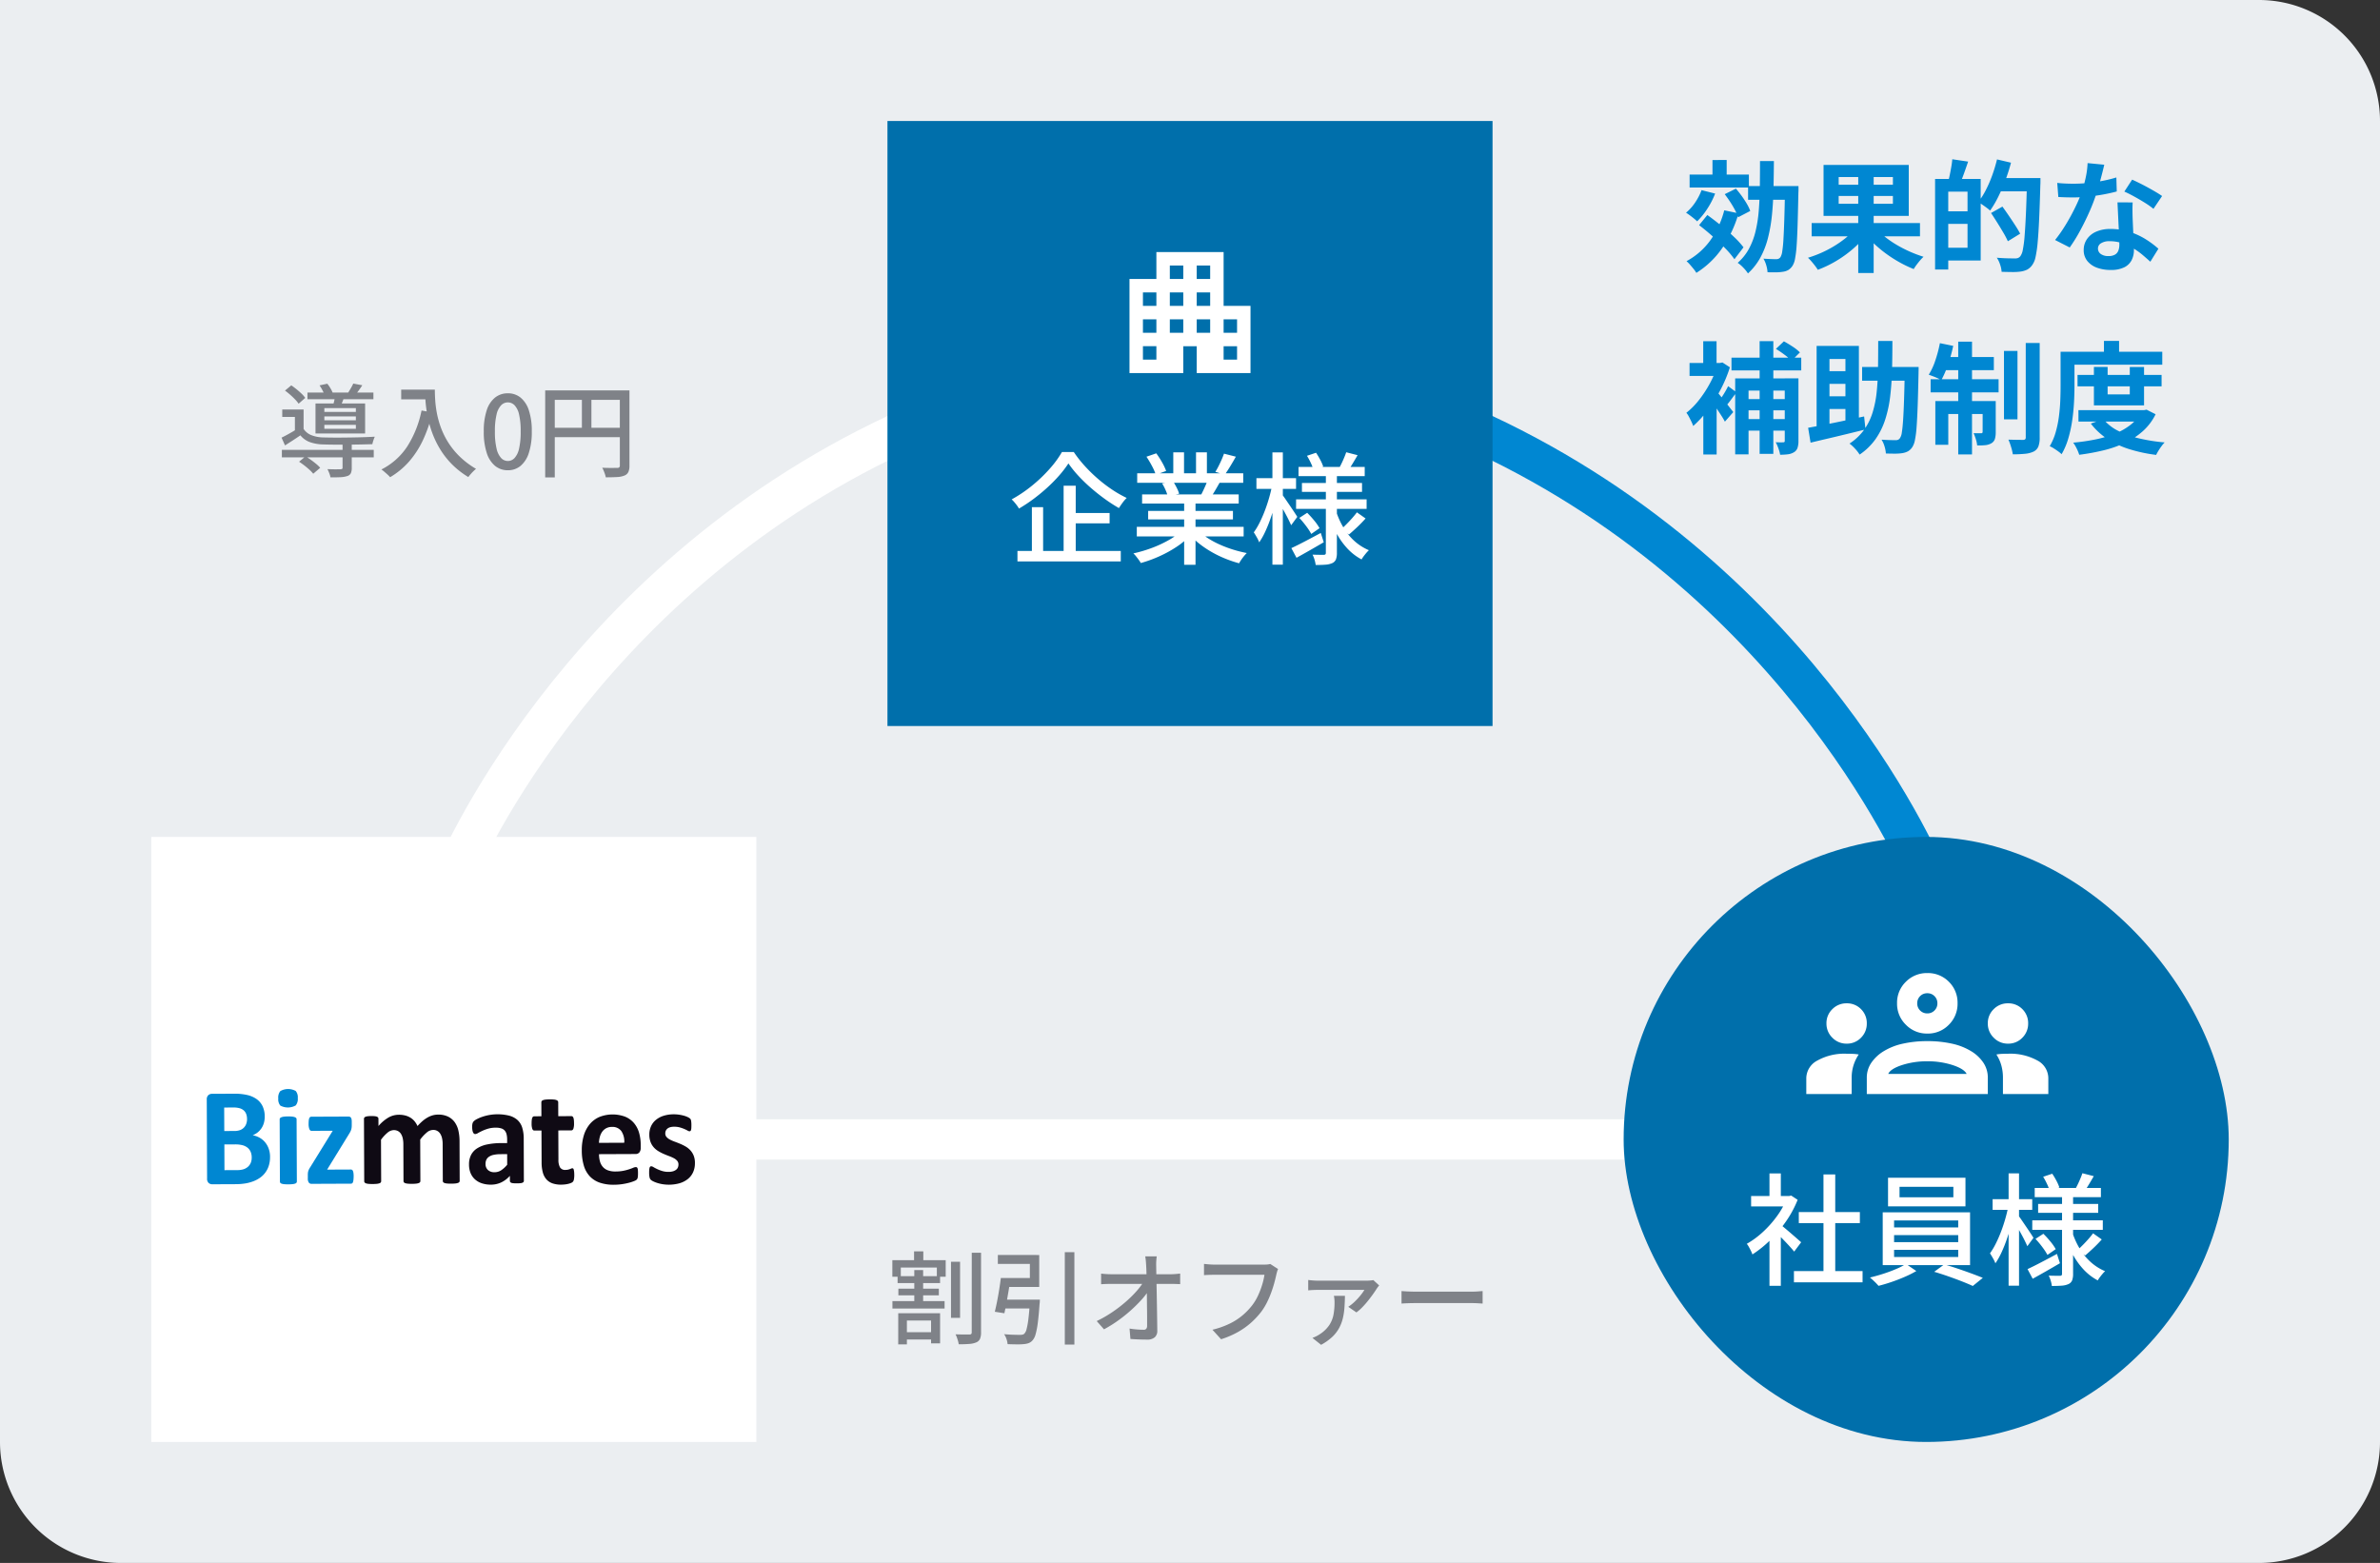 <svg xmlns="http://www.w3.org/2000/svg" width="472" height="310" viewBox="0 0 472 310">
  <rect x="0" y="0" width="472" height="310" fill="#333333" stroke="none"/>
  <defs>
    <style>
      .cls-1 {
        fill: #ebeef1;
      }

      .cls-2 {
        fill: #7f8288;
      }

      .cls-3 {
        fill: #0087d2;
      }

      .cls-4, .cls-5, .cls-7 {
        fill: none;
      }

      .cls-4 {
        stroke: #fff;
      }

      .cls-4, .cls-5 {
        stroke-width: 8px;
      }

      .cls-5 {
        stroke: #0087d2;
      }

      .cls-6 {
        fill: #fff;
      }

      .cls-8 {
        fill: #0f0a14;
      }

      .cls-9 {
        fill: #006fab;
      }
    </style>
  </defs>
  <g id="triangle-001" transform="translate(-384 -1582)">
    <path id="長方形_1815" data-name="長方形 1815" class="cls-1" d="M0,0H448a24,24,0,0,1,24,24V286a24,24,0,0,1-24,24H24A24,24,0,0,1,0,286V0A0,0,0,0,1,0,0Z" transform="translate(384 1582)"/>
    <g id="グループ_71969" data-name="グループ 71969" transform="translate(-1 4)">
      <path id="パス_838" data-name="パス 838" class="cls-2" d="M.9-3.767H19.121v1.473H.9Zm5.075-11.37H19.055v1.319H5.974ZM12.936-5.019h1.823v4.8A2.6,2.6,0,0,1,14.583.85a1.159,1.159,0,0,1-.718.573,4.983,4.983,0,0,1-1.332.223q-.8.042-2,.034A3.693,3.693,0,0,0,10.3.858Q10.123.4,9.94.051q.567.02,1.1.031t.931,0q.4-.01.545-.01A.6.6,0,0,0,12.85,0a.3.3,0,0,0,.086-.246Zm-8.624,3.6L5.6-2.494q.51.309,1.063.707T7.708-.98A5.989,5.989,0,0,1,8.5-.215L7.12.964A6.368,6.368,0,0,0,6.376.178Q5.908-.251,5.365-.671T4.312-1.423ZM1.52-15.532l1.244-1.034q.509.34,1.045.774t1,.879a5.315,5.315,0,0,1,.725.833L4.222-12.93a6.49,6.49,0,0,0-.706-.854q-.446-.466-.967-.921T1.52-15.532Zm6.85-1.032,1.542-.33a7.775,7.775,0,0,1,.661.969,5,5,0,0,1,.457.978L9.4-14.568a6.052,6.052,0,0,0-.419-.971A9.4,9.4,0,0,0,8.37-16.564Zm.955,6.157v.768h6.251v-.768Zm0,1.67v.788h6.251v-.788Zm0-3.312v.748h6.251v-.748ZM7.57-12.976h9.839v5.952H7.57Zm-2.361,1.2V-7.3H3.486V-10.3H.977v-1.474Zm6.275-2.847,1.877.151q-.214.56-.412,1.068t-.358.886l-1.5-.218q.127-.44.236-.966T11.484-14.626Zm3.577-2.3,1.79.338q-.36.556-.721,1.049t-.674.871L13.964-15q.284-.431.6-.973A10.437,10.437,0,0,0,15.062-16.923ZM5.209-7.933A3.273,3.273,0,0,0,6.757-6.685a6.7,6.7,0,0,0,2.328.444q.716.02,1.715.031t2.144,0q1.145-.01,2.31-.031T17.476-6.3q1.057-.041,1.858-.084a5.683,5.683,0,0,0-.276.7,6.226,6.226,0,0,0-.213.783q-.927.031-2.216.057t-2.686.036q-1.4.01-2.665,0T9.1-4.85a8.455,8.455,0,0,1-2.656-.462,4.329,4.329,0,0,1-1.87-1.344q-.718.5-1.477.99T1.526-4.654L.838-6.193q.7-.344,1.518-.8t1.575-.939Zm19.356-7.782h5.671v1.922H24.565Zm4.727,0h1.946q0,.918.076,2.122a20.969,20.969,0,0,0,.336,2.577,18.142,18.142,0,0,0,.792,2.833,15.7,15.7,0,0,0,1.43,2.906,15.3,15.3,0,0,0,2.256,2.79,16.794,16.794,0,0,0,3.279,2.48Q39.2.156,38.9.449t-.576.612q-.275.32-.447.559a16.628,16.628,0,0,1-3.357-2.648A16.418,16.418,0,0,1,32.168-4.1a18.643,18.643,0,0,1-1.523-3.253,21.947,21.947,0,0,1-.868-3.18,25.336,25.336,0,0,1-.389-2.875Q29.291-14.742,29.291-15.714ZM28.6-11.582l2.152.389a27.591,27.591,0,0,1-1.85,5.44,18.23,18.23,0,0,1-2.756,4.276A15.479,15.479,0,0,1,22.37,1.651a4.363,4.363,0,0,0-.482-.493Q21.57.871,21.234.58a6.182,6.182,0,0,0-.592-.464,13.28,13.28,0,0,0,5.166-4.629A20.839,20.839,0,0,0,28.6-11.582ZM45.713.271A3.923,3.923,0,0,1,43.2-.582,5.434,5.434,0,0,1,41.534-3.15a13.26,13.26,0,0,1-.591-4.274,12.9,12.9,0,0,1,.591-4.229A5.283,5.283,0,0,1,43.2-14.162a3.991,3.991,0,0,1,2.513-.831,3.931,3.931,0,0,1,2.509.837,5.367,5.367,0,0,1,1.651,2.509,12.867,12.867,0,0,1,.59,4.224,13.283,13.283,0,0,1-.59,4.274A5.483,5.483,0,0,1,48.222-.582,3.881,3.881,0,0,1,45.713.271Zm0-1.836a1.813,1.813,0,0,0,1.326-.582,4.022,4.022,0,0,0,.9-1.87,14.6,14.6,0,0,0,.32-3.407,14.277,14.277,0,0,0-.32-3.377,3.844,3.844,0,0,0-.9-1.827,1.845,1.845,0,0,0-1.326-.56,1.852,1.852,0,0,0-1.321.56,3.873,3.873,0,0,0-.911,1.827,13.861,13.861,0,0,0-.33,3.377,14.178,14.178,0,0,0,.33,3.407,4.052,4.052,0,0,0,.911,1.87A1.819,1.819,0,0,0,45.713-1.565Zm7.41-14H68.806v1.877H55.022V1.686h-1.9Zm14.8,0h1.91v14.9A3.1,3.1,0,0,1,69.617.62a1.454,1.454,0,0,1-.784.705,4.379,4.379,0,0,1-1.446.292q-.9.055-2.247.055a3.77,3.77,0,0,0-.16-.616Q64.862.71,64.723.371a4.9,4.9,0,0,0-.289-.6q.643.031,1.252.037t1.073,0l.653,0a.6.6,0,0,0,.4-.119.5.5,0,0,0,.116-.37ZM54.157-8.156H68.834v1.868H54.157ZM60.4-14.579h1.888v7.353H60.4Z" transform="translate(440 1671)"/>
      <path id="パス_834" data-name="パス 834" class="cls-3" d="M1.082-17.374H12.84v2.568H1.082Zm4.536-2.889H8.434V-16.3H5.618ZM3.453-14.285l2.691.679a16.012,16.012,0,0,1-1.56,3.027A14.209,14.209,0,0,1,2.576-8.1q-.24-.241-.641-.568t-.821-.636q-.42-.309-.74-.506a9.435,9.435,0,0,0,1.805-2.02A11.68,11.68,0,0,0,3.453-14.285Zm4.5,4,2.836.593A23.467,23.467,0,0,1,7.521-2.748a17.532,17.532,0,0,1-5.1,4.867,6.457,6.457,0,0,0-.53-.752Q1.537.924,1.155.488A6.591,6.591,0,0,0,.471-.2a13.937,13.937,0,0,0,4.7-4.105A17.74,17.74,0,0,0,7.953-10.288Zm.089-3.2,2.223-1.1q.573.658,1.141,1.442t1.022,1.56a8.255,8.255,0,0,1,.681,1.424l-2.4,1.25a9.659,9.659,0,0,0-.628-1.429q-.42-.8-.957-1.621T8.042-13.489ZM2.964-7.345,4.6-9.355q1.261.906,2.657,2.038t2.6,2.274a16.242,16.242,0,0,1,1.915,2.1L9.97-.586A16.822,16.822,0,0,0,8.126-2.768q-1.171-1.2-2.526-2.4T2.964-7.345Zm9.714-7.745h8.4v2.718h-8.4Zm7.317,0h2.681v.776q0,.3-.019.482-.077,3.72-.154,6.315t-.2,4.268a21.112,21.112,0,0,1-.32,2.6A3.852,3.852,0,0,1,21.5.7a2.752,2.752,0,0,1-.845.852A2.967,2.967,0,0,1,19.6,1.9a8.958,8.958,0,0,1-1.375.112q-.815.014-1.689-.016A5.848,5.848,0,0,0,16.289.636,5.407,5.407,0,0,0,15.722-.7q.818.058,1.493.082t1.035.024a1.18,1.18,0,0,0,.476-.088A.921.921,0,0,0,19.1-1a2.865,2.865,0,0,0,.348-1.105,23.219,23.219,0,0,0,.24-2.4q.095-1.565.175-4.027T20-14.5Zm-4.953-4.966H17.8q-.024,2.913-.084,5.6t-.305,5.107a31.051,31.051,0,0,1-.787,4.541,16.69,16.69,0,0,1-1.5,3.883A12.305,12.305,0,0,1,12.655,2.23a7.281,7.281,0,0,0-.92-1.138,6.436,6.436,0,0,0-1.118-.96,10.205,10.205,0,0,0,2.236-2.794,14.3,14.3,0,0,0,1.307-3.467,26.509,26.509,0,0,0,.637-4.088q.177-2.186.212-4.661T15.042-20.057Zm10.245,12.3H46.769V-5.13H25.287ZM34.525-18.3h3.06V2.148h-3.06ZM33.74-6.473l2.383,1.037a18.4,18.4,0,0,1-2.672,2.822,23.152,23.152,0,0,1-3.33,2.393,22.139,22.139,0,0,1-3.613,1.733,9.242,9.242,0,0,0-.556-.8q-.339-.445-.707-.869a9.152,9.152,0,0,0-.688-.72,22.825,22.825,0,0,0,2.664-.99A22.307,22.307,0,0,0,29.764-3.2,20.049,20.049,0,0,0,32-4.767,11.954,11.954,0,0,0,33.74-6.473Zm4.378-.163a13.292,13.292,0,0,0,1.8,1.684,20.351,20.351,0,0,0,2.3,1.559,25.022,25.022,0,0,0,2.594,1.324,24.685,24.685,0,0,0,2.665,1,6.982,6.982,0,0,0-.686.713q-.37.436-.707.89a9.606,9.606,0,0,0-.559.831A23.489,23.489,0,0,1,42.839.094a26.112,26.112,0,0,1-2.613-1.649A24.044,24.044,0,0,1,37.848-3.5a18.535,18.535,0,0,1-1.977-2.14Zm-7.473-6.492v1.546H41.4v-1.546Zm0-3.754v1.517H41.4v-1.517Zm-3-2.4h16.9v10.1h-16.9ZM51.437-16.5H58.81V-.326H51.437V-2.862H56.2V-13.985H51.437Zm-1.673,0h2.611V1.452H49.764Zm1.572,6.412h6.131v2.493H51.335Zm1.84-10.324,3.14.465q-.406,1.214-.842,2.414t-.8,2.043L52.374-16q.165-.627.323-1.4t.293-1.564Q53.125-19.758,53.175-20.409Zm8.8,3.73h7.017v2.63H61.977Zm6.017,0h2.667v.807q0,.31-.019.494-.112,4.05-.24,6.874T70.1-3.85A22.5,22.5,0,0,1,69.68-.991,3.973,3.973,0,0,1,69.059.521a2.9,2.9,0,0,1-1.041.96,4.579,4.579,0,0,1-1.281.381,11.507,11.507,0,0,1-1.7.091q-1.02-.008-2.079-.042A5.342,5.342,0,0,0,62.672.515a5.472,5.472,0,0,0-.664-1.4q1.162.1,2.153.12t1.45.024A1.676,1.676,0,0,0,66.2-.827a1.249,1.249,0,0,0,.455-.328,2.956,2.956,0,0,0,.505-1.289,22.185,22.185,0,0,0,.357-2.749q.145-1.777.266-4.482t.209-6.45Zm-5.947-3.7,2.774.65A36.059,36.059,0,0,1,63.7-16.219a34.539,34.539,0,0,1-1.428,3.29,20.214,20.214,0,0,1-1.592,2.693,8.465,8.465,0,0,0-.692-.56q-.438-.325-.886-.631a8.307,8.307,0,0,0-.787-.485,14.758,14.758,0,0,0,1.508-2.381,24.641,24.641,0,0,0,1.274-2.937A30.405,30.405,0,0,0,62.046-20.379ZM60.864-9.75l2.256-1.272q.6.826,1.27,1.809T65.664-7.3q.6.929.974,1.649l-2.44,1.5A16.789,16.789,0,0,0,63.3-5.859q-.566-.963-1.206-1.985T60.864-9.75ZM73.99-15.723q.777.091,1.653.127t1.54.036a29.068,29.068,0,0,0,3.011-.159q1.527-.159,2.945-.442a25.606,25.606,0,0,0,2.576-.642l.08,2.777q-1.02.285-2.447.556t-3.018.449a28.058,28.058,0,0,1-3.133.179q-.712,0-1.461-.021t-1.53-.064Zm9.327-3.606q-.144.622-.383,1.571T82.4-15.745q-.293,1.063-.627,2.077a35.417,35.417,0,0,1-1.406,3.677q-.862,1.949-1.87,3.8a31.074,31.074,0,0,1-2.03,3.274l-2.907-1.48a25.972,25.972,0,0,0,1.605-2.226q.795-1.225,1.5-2.52t1.257-2.5q.556-1.21.9-2.194a24.912,24.912,0,0,0,.794-2.852,16.434,16.434,0,0,0,.393-2.959Zm5.632,7.475q-.043.758-.039,1.517t.028,1.563q.024.536.06,1.387t.084,1.8q.048.95.084,1.8T89.2-2.425a4.443,4.443,0,0,1-.448,2.01A3.253,3.253,0,0,1,87.3,1.013a5.894,5.894,0,0,1-2.727.53A7.686,7.686,0,0,1,81.881,1.1,4.388,4.388,0,0,1,79.959-.233a3.368,3.368,0,0,1-.719-2.2,3.733,3.733,0,0,1,.627-2.112,4.246,4.246,0,0,1,1.817-1.492,6.787,6.787,0,0,1,2.858-.549,12.219,12.219,0,0,1,3.9.6,14.23,14.23,0,0,1,3.2,1.506A18.749,18.749,0,0,1,94.053-2.67l-1.6,2.582q-.65-.592-1.48-1.3a14.333,14.333,0,0,0-1.852-1.336,11.042,11.042,0,0,0-2.215-1.031,7.846,7.846,0,0,0-2.544-.406,3.046,3.046,0,0,0-1.671.4,1.2,1.2,0,0,0-.624,1.042,1.306,1.306,0,0,0,.55,1.089,2.48,2.48,0,0,0,1.531.418,2.51,2.51,0,0,0,1.292-.283,1.552,1.552,0,0,0,.668-.793,3.241,3.241,0,0,0,.2-1.172q0-.54-.045-1.556t-.105-2.238Q86.1-8.476,86.04-9.7t-.1-2.158Zm4.124,1.273A16.425,16.425,0,0,0,91.341-11.8q-1.039-.647-2.126-1.243T87.3-14l1.545-2.368q.648.288,1.479.7t1.678.878q.847.463,1.583.9t1.2.769ZM19.95,23.044h2.718v12.4a4.368,4.368,0,0,1-.185,1.387,1.606,1.606,0,0,1-.7.864,2.98,2.98,0,0,1-1.2.41,11.95,11.95,0,0,1-1.549.089,6.874,6.874,0,0,0-.342-1.263,8.365,8.365,0,0,0-.532-1.217q.471.024.889.024t.6-.005a.314.314,0,0,0,.241-.072.385.385,0,0,0,.063-.25ZM18.2,17.2,19.78,15.7q.816.44,1.743,1.054A8.53,8.53,0,0,1,22.957,17.9l-1.665,1.657a10.7,10.7,0,0,0-1.38-1.194Q19.024,17.7,18.2,17.2Zm-8.081,5.848H20.736v2.418H12.77V38.116H10.122Zm1.475,4.11h9.261v2.231H11.6Zm0,3.962h9.214v2.292H11.6ZM9.386,18.942H23.223v2.531H9.386Zm5.582-3.279h2.718V38.025H14.968ZM3.8,28.249l2.643-3.143V38.14H3.8ZM1.071,19.992h6.42V22.56H1.071Zm2.712-4.308H6.426v5.642H3.783ZM6.14,25.309q.258.259.769.869T8,27.515q.58.726,1.057,1.339t.688.877l-1.665,1.9q-.272-.523-.719-1.217t-.94-1.431q-.493-.737-.961-1.4T4.673,26.5Zm.442-5.317h.524l.486-.1,1.48.957a26.716,26.716,0,0,1-1.888,4.509A29.781,29.781,0,0,1,4.625,29.4a20.252,20.252,0,0,1-2.832,3.093,7.731,7.731,0,0,0-.369-.894q-.246-.517-.51-1a4.019,4.019,0,0,0-.473-.722,14.625,14.625,0,0,0,2.5-2.533A22.925,22.925,0,0,0,5.1,24.045a18.513,18.513,0,0,0,1.477-3.518Zm2.137,4.6,1.67,1.226q-.568.749-1.147,1.528T8.184,28.662L6.866,27.639q.443-.605.987-1.484A15.946,15.946,0,0,0,8.719,24.591Zm26.575-3.8h9.618v2.718H35.294Zm8.448,0H46.5v.248q0,.248-.009.546t-.009.482q-.077,3.72-.166,6.309T46.1,32.653a19.88,19.88,0,0,1-.332,2.628,4,4,0,0,1-.495,1.36,2.6,2.6,0,0,1-.883.871,3.663,3.663,0,0,1-1.124.366,9.273,9.273,0,0,1-1.461.1q-.877,0-1.8-.03a5.885,5.885,0,0,0-.259-1.385,5.1,5.1,0,0,0-.6-1.357q.9.059,1.643.08t1.126.021a1.228,1.228,0,0,0,.506-.083.911.911,0,0,0,.375-.323,2.571,2.571,0,0,0,.372-1.117q.145-.848.252-2.425t.189-4.035q.083-2.458.141-5.948Zm-5.258-5.169H41.3q0,3.007-.072,5.766t-.368,5.221a24.478,24.478,0,0,1-.981,4.589,14.461,14.461,0,0,1-1.912,3.881A12.294,12.294,0,0,1,34.8,38.164a7.542,7.542,0,0,0-.906-1.169,7.639,7.639,0,0,0-1.1-1.014,10.847,10.847,0,0,0,2.883-2.721,12.031,12.031,0,0,0,1.691-3.435,20.986,20.986,0,0,0,.819-4.115q.228-2.219.262-4.753T38.484,15.625Zm-12.214.988h8.382V32.27H31.985V19.2H28.82V33.787H26.27ZM24.588,32.848q1.39-.25,3.2-.6t3.855-.785q2.043-.432,4.048-.864l.273,2.581q-1.9.469-3.832.939t-3.739.891q-1.8.421-3.32.79ZM27.6,21.624H33.33v2.517H27.6Zm0,4.98H33.33v2.512H27.6Zm35.826-9h2.68V31.175H63.43Zm4.317-1.579h2.766V34.748a4.971,4.971,0,0,1-.26,1.808,1.981,1.981,0,0,1-.922,1,4.938,4.938,0,0,1-1.713.448,23.865,23.865,0,0,1-2.432.108,10.141,10.141,0,0,0-.338-1.441,11.961,11.961,0,0,0-.536-1.469q.938.024,1.769.036t1.149.007a.616.616,0,0,0,.4-.111.527.527,0,0,0,.117-.4Zm-13.391-.254h2.736V38.129H54.357ZM59.2,27.544h2.592V33.7a4.651,4.651,0,0,1-.167,1.365,1.535,1.535,0,0,1-.7.857,2.98,2.98,0,0,1-1.216.373,13.272,13.272,0,0,1-1.6.052,5.791,5.791,0,0,0-.258-1.237,9.866,9.866,0,0,0-.448-1.2q.495.024.917.024t.587-.006a.252.252,0,0,0,.285-.285Zm-9.387,0h10.41v2.568H52.382v6.114H49.814Zm-.935-4.332h13.48v2.611H48.879Zm2.5-4.4H61.418v2.605H50.866Zm-.665-2.748,2.648.537a31.2,31.2,0,0,1-1.03,3.712A19.132,19.132,0,0,1,51,23.392a6.446,6.446,0,0,0-.735-.381q-.457-.207-.935-.389t-.823-.3a13,13,0,0,0,1.317-2.861A25.307,25.307,0,0,0,50.719,16.059Zm27.3,6.3H94.684v2.268H78.017Zm.18,6.989H91.378v2.255H78.2Zm3.067-8.571h2.723v5.444h4.394V20.783h2.83V28.4H81.264Zm9.374,8.571H91.2l.5-.1,1.8.911a11.046,11.046,0,0,1-2.509,3.332,14.522,14.522,0,0,1-3.518,2.32,22.332,22.332,0,0,1-4.284,1.5,44.251,44.251,0,0,1-4.838.887,8.009,8.009,0,0,0-.507-1.248,7.016,7.016,0,0,0-.691-1.16,39.341,39.341,0,0,0,4.409-.634A22.315,22.315,0,0,0,85.466,34a12.413,12.413,0,0,0,3.116-1.783,7.518,7.518,0,0,0,2.056-2.494Zm-7.506,1.773a8.972,8.972,0,0,0,2.877,2.294,17.891,17.891,0,0,0,4.162,1.519,34.928,34.928,0,0,0,5.126.811,6.4,6.4,0,0,0-.624.744q-.327.448-.605.9a9.136,9.136,0,0,0-.457.831,30.194,30.194,0,0,1-5.341-1.144,17.58,17.58,0,0,1-4.349-2.034,13.068,13.068,0,0,1-3.266-3.037Zm.126-15.515h3v3.607h-3Zm-7.192,2.162H94.82v2.568H76.066Zm-1.409,0h2.755v6.762q0,1.47-.091,3.233t-.356,3.608a25.566,25.566,0,0,1-.775,3.577,14.019,14.019,0,0,1-1.328,3.133,5.4,5.4,0,0,0-.674-.558q-.438-.318-.893-.605A5.062,5.062,0,0,0,72.5,36.5a11.733,11.733,0,0,0,1.189-2.8,21.581,21.581,0,0,0,.639-3.132q.207-1.607.267-3.16t.06-2.868Z" transform="translate(719 1630)"/>
      <path id="パス_837" data-name="パス 837" class="cls-2" d="M-47.4-14.734h1.8v11.12h-1.8Zm4.118-1.792h1.843V-.763A3.285,3.285,0,0,1-41.652.562a1.389,1.389,0,0,1-.737.69,4.245,4.245,0,0,1-1.4.307q-.878.07-2.081.07A3.936,3.936,0,0,0-46,.994q-.1-.355-.23-.715A5.16,5.16,0,0,0-46.5-.348q.9.031,1.687.037t1.079,0a.542.542,0,0,0,.344-.1.467.467,0,0,0,.1-.351ZM-57.014-.767h6.476V.684h-6.476Zm-2-6.166H-48.67v1.465H-59.012Zm1.025-4.952h8.423v1.375h-8.423Zm.154,2.483h8.024v1.317h-8.024Zm3.111-7.4h1.834v2.571h-1.834Zm.045,3.708h1.756v6.944h-1.756ZM-57.862-4.53h8.3V1.441h-1.79V-3.088h-4.793V1.647h-1.72ZM-59.03-15.058H-48.45v3.294h-1.756v-1.83h-7.147v1.83H-59.03Zm27.306,7.831h1.955l-.01.154q-.01.154-.016.345a1.768,1.768,0,0,1-.037.329q-.158,2.3-.352,3.764a15.538,15.538,0,0,1-.44,2.291,2.942,2.942,0,0,1-.608,1.2A1.971,1.971,0,0,1-32,1.4,3.969,3.969,0,0,1-33.01,1.6a12.238,12.238,0,0,1-1.354.046q-.858-.008-1.813-.045A4.139,4.139,0,0,0-36.393.591a3.653,3.653,0,0,0-.476-.967q.966.089,1.845.113t1.255.024a2.741,2.741,0,0,0,.522-.041.87.87,0,0,0,.38-.181,1.952,1.952,0,0,0,.464-.949,15.6,15.6,0,0,0,.364-2.072q.166-1.35.3-3.469Zm-5.792-4.286h1.942q-.171,1.155-.387,2.429t-.431,2.46q-.216,1.186-.418,2.1l-1.9-.3q.222-.888.448-2.03t.421-2.362Q-37.646-10.44-37.517-11.513Zm12.687-5.122h1.9V1.68h-1.9ZM-37.274-7.227h6.116v1.756h-6.359Zm.431-4.286h5.087v-2.8h-6.352v-1.767H-29.9v6.333h-6.943Zm30.248-4.3q-.062.429-.092.907t-.019.919q.011.672.027,1.614t.041,2.066q.026,1.124.047,2.333t.041,2.422q.02,1.213.036,2.35T-6.487-1.1A1.685,1.685,0,0,1-6.98.233,2.166,2.166,0,0,1-8.492.7q-.822,0-1.673-.034T-11.813.577l-.174-2.067q.7.118,1.459.178t1.3.06a.682.682,0,0,0,.562-.2.974.974,0,0,0,.16-.614q0-.706,0-1.666T-8.528-5.8q-.01-1.114-.024-2.265t-.036-2.255q-.021-1.1-.042-2.049t-.064-1.617q-.031-.612-.077-1.047t-.108-.779Zm-11.034,3.425q.437.051.983.088t1.024.037H-3.817q.434,0,.991-.047t.875-.089V-10.3q-.408-.02-.9-.034t-.876-.014H-15.577q-.516,0-1.035.015t-1.017.055ZM-18.5-2.975A23.79,23.79,0,0,0-15.486-4.7a27.5,27.5,0,0,0,2.651-2.018A23.067,23.067,0,0,0-10.7-8.8a13.927,13.927,0,0,0,1.473-1.933l1.017,0,.02,1.691A14.63,14.63,0,0,1-9.707-7.106a28.941,28.941,0,0,1-2.124,2.09,28.628,28.628,0,0,1-2.519,2,24.99,24.99,0,0,1-2.706,1.677ZM17.466-13.3a3.342,3.342,0,0,0-.2.548q-.086.307-.16.621-.162.762-.421,1.7T16.056-8.5A18.176,18.176,0,0,1,15.2-6.55,11.774,11.774,0,0,1,14.111-4.8a16.026,16.026,0,0,1-2.064,2.2A14.914,14.914,0,0,1,9.435-.765,17.8,17.8,0,0,1,6.165.63L4.449-1.258a16.888,16.888,0,0,0,3.405-1.2A12.42,12.42,0,0,0,10.371-4.07a13.1,13.1,0,0,0,1.894-1.949,10.034,10.034,0,0,0,1.2-1.959,16.306,16.306,0,0,0,.839-2.172,13.317,13.317,0,0,0,.462-2.007H4.934q-.634,0-1.2.021t-.958.052v-2.232q.294.031.668.067t.777.057q.4.021.723.021h9.691q.261,0,.609-.021a3.546,3.546,0,0,0,.676-.106ZM37.512-10.05q-.107.136-.257.329a3.969,3.969,0,0,0-.232.327q-.236.381-.663.987t-.974,1.3a17.489,17.489,0,0,1-1.16,1.333A8.908,8.908,0,0,1,33-4.693L31.387-5.807A8.352,8.352,0,0,0,32.67-6.831a13.325,13.325,0,0,0,1.146-1.245,9.251,9.251,0,0,0,.774-1.085H31.942q-.961,0-2.007,0t-2,0h-2.52q-.469,0-.969.021t-1,.073v-2.059q.45.063.977.1t1,.041h9.615q.181,0,.439-.016t.5-.042a3.573,3.573,0,0,0,.382-.058ZM30.73-7.976q-.022,1.216-.1,2.329a12.863,12.863,0,0,1-.322,2.132,7.966,7.966,0,0,1-.748,1.946A7.061,7.061,0,0,1,28.2.176,10.83,10.83,0,0,1,26,1.735L24.281.366q.361-.136.732-.315a5.886,5.886,0,0,0,.757-.442A6.46,6.46,0,0,0,27.646-2.21a5.764,5.764,0,0,0,.821-2.077,13.281,13.281,0,0,0,.2-2.392q0-.321-.032-.656a6.1,6.1,0,0,0-.095-.64Zm11.218-.947.823.051q.494.031,1.057.047t1.1.016H55.791q.733,0,1.306-.047t.934-.067v2.474l-.952-.057q-.624-.037-1.28-.037H44.925q-.833,0-1.647.027t-1.328.067Z" transform="translate(621 1843)"/>
      <line id="線_13" data-name="線 13" class="cls-4" x2="293" transform="translate(475 1804)"/>
      <path id="パス_582" data-name="パス 582" class="cls-4" d="M-6961-17307.969s23.633-57.961,88-88" transform="translate(7436 19059.967)"/>
      <path id="パス_583" data-name="パス 583" class="cls-5" d="M-6873-17307.969s-23.633-57.961-88-88" transform="translate(7640 19059.967)"/>
      <g id="グループ_71968" data-name="グループ 71968" transform="translate(7 -47)">
        <rect id="長方形_1816" data-name="長方形 1816" class="cls-6" width="120" height="120" transform="translate(408 1791)"/>
        <g id="グループ_69746" data-name="グループ 69746" transform="translate(377 1788)">
          <rect id="長方形_2" data-name="長方形 2" class="cls-7" width="97.375" height="19" transform="translate(42 53)"/>
          <g id="type_default" data-name="type=default" transform="translate(42 53)">
            <path id="パス_1" data-name="パス 1" class="cls-3" d="M12.554,14.1a5.591,5.591,0,0,1-.246,1.735,4.561,4.561,0,0,1-1.759,2.407,6.133,6.133,0,0,1-1.366.711,8.232,8.232,0,0,1-1.594.415,12.193,12.193,0,0,1-1.887.139l-4.59.02a1.069,1.069,0,0,1-.741-.267,1.122,1.122,0,0,1-.3-.878L.006,2.741a1.129,1.129,0,0,1,.3-.883,1.066,1.066,0,0,1,.739-.274l4.338-.02a11.075,11.075,0,0,1,2.69.265,5.232,5.232,0,0,1,1.859.831,3.684,3.684,0,0,1,1.159,1.416A4.728,4.728,0,0,1,11.5,6.1a4.514,4.514,0,0,1-.157,1.229,3.742,3.742,0,0,1-.463,1.048,3.611,3.611,0,0,1-.75.835A3.773,3.773,0,0,1,9.108,9.8a4.434,4.434,0,0,1,1.357.481,3.858,3.858,0,0,1,1.085.889,4.216,4.216,0,0,1,.733,1.281,4.831,4.831,0,0,1,.274,1.648M7.99,6.56a2.733,2.733,0,0,0-.165-.97,1.757,1.757,0,0,0-.483-.711,2.16,2.16,0,0,0-.809-.433,4.533,4.533,0,0,0-1.3-.148l-1.774.009.02,4.658,1.961-.009a3.292,3.292,0,0,0,1.213-.191,2.049,2.049,0,0,0,1.2-1.281,2.886,2.886,0,0,0,.144-.922m.924,7.676a2.924,2.924,0,0,0-.2-1.115,2.12,2.12,0,0,0-.591-.822,2.681,2.681,0,0,0-.989-.509,5.66,5.66,0,0,0-1.563-.174l-2.083.009.02,5.1,2.535-.011a4.075,4.075,0,0,0,1.233-.165,2.5,2.5,0,0,0,.863-.474,2.2,2.2,0,0,0,.572-.778,2.614,2.614,0,0,0,.2-1.061" transform="translate(0 -0.634)"/>
            <path id="パス_2" data-name="パス 2" class="cls-3" d="M27.754,1.794a2.014,2.014,0,0,1-.407,1.457,3.16,3.16,0,0,1-3.062.026,1.95,1.95,0,0,1-.4-1.4,2.04,2.04,0,0,1,.4-1.463A3.116,3.116,0,0,1,27.349.389a1.947,1.947,0,0,1,.407,1.4m-.187,16.554a.407.407,0,0,1-.078.244.575.575,0,0,1-.272.174,2.318,2.318,0,0,1-.513.107,9.514,9.514,0,0,1-1.626.009,2.331,2.331,0,0,1-.515-.1.578.578,0,0,1-.274-.172.378.378,0,0,1-.08-.243l-.05-12.34a.407.407,0,0,1,.078-.244.631.631,0,0,1,.274-.18,2.176,2.176,0,0,1,.513-.12,7.972,7.972,0,0,1,1.626-.009,2.167,2.167,0,0,1,.513.115.626.626,0,0,1,.274.178.376.376,0,0,1,.08.241l.052,12.338Z" transform="translate(-9.698 0)"/>
            <path id="パス_3" data-name="パス 3" class="cls-3" d="M42.845,21.08a5.2,5.2,0,0,1-.037.687,2.01,2.01,0,0,1-.1.452.44.44,0,0,1-.172.228.45.45,0,0,1-.241.063l-7.78.033a.651.651,0,0,1-.555-.248,1.347,1.347,0,0,1-.2-.818v-.637c0-.15,0-.3.017-.45A1.958,1.958,0,0,1,33.856,20a2.444,2.444,0,0,1,.159-.383,4.1,4.1,0,0,1,.259-.431L38.7,12.015l-4.218.017c-.17,0-.3-.111-.407-.331a2.743,2.743,0,0,1-.159-1.068,5.833,5.833,0,0,1,.03-.674,1.629,1.629,0,0,1,.1-.431.5.5,0,0,1,.172-.23.459.459,0,0,1,.254-.07l7.273-.03a1.13,1.13,0,0,1,.32.039.45.45,0,0,1,.222.152.833.833,0,0,1,.135.3,2.134,2.134,0,0,1,.05.485v.681a3.7,3.7,0,0,1-.022.491,2.562,2.562,0,0,1-.078.409,2.061,2.061,0,0,1-.152.389c-.065.131-.144.27-.233.418l-4.4,7.16,4.7-.02a.482.482,0,0,1,.226.054.44.44,0,0,1,.18.207,1.5,1.5,0,0,1,.115.422,4.834,4.834,0,0,1,.043.687" transform="translate(-13.713 -3.737)"/>
            <path id="パス_4" data-name="パス 4" class="cls-8" d="M71.5,21.675a.407.407,0,0,1-.078.243.584.584,0,0,1-.265.174,2.251,2.251,0,0,1-.509.107c-.27.026-.541.039-.813.039a8.05,8.05,0,0,1-.826-.03,2.327,2.327,0,0,1-.515-.1.534.534,0,0,1-.267-.172.4.4,0,0,1-.074-.241l-.03-7.334A5.258,5.258,0,0,0,68,13.22a2.726,2.726,0,0,0-.35-.878,1.592,1.592,0,0,0-1.437-.763A1.973,1.973,0,0,0,65,12.068a8.22,8.22,0,0,0-1.329,1.42l.033,8.222a.407.407,0,0,1-.078.243.572.572,0,0,1-.274.174,2.314,2.314,0,0,1-.513.107,7.539,7.539,0,0,1-.8.037,7.8,7.8,0,0,1-.813-.03,2.324,2.324,0,0,1-.515-.1.578.578,0,0,1-.274-.172.376.376,0,0,1-.08-.241l-.03-7.334a5.4,5.4,0,0,0-.117-1.137,2.834,2.834,0,0,0-.344-.878,1.6,1.6,0,0,0-.589-.565,1.714,1.714,0,0,0-.841-.2,1.986,1.986,0,0,0-1.226.491,7.836,7.836,0,0,0-1.316,1.42l.033,8.222a.407.407,0,0,1-.078.243.576.576,0,0,1-.272.174,2.45,2.45,0,0,1-.513.107,9.667,9.667,0,0,1-1.626.007,2.205,2.205,0,0,1-.515-.1A.578.578,0,0,1,52.648,22a.378.378,0,0,1-.08-.244l-.05-12.366a.441.441,0,0,1,.065-.244.5.5,0,0,1,.239-.174,1.851,1.851,0,0,1,.446-.107,6.037,6.037,0,0,1,.687-.039,5.892,5.892,0,0,1,.707.03,1.585,1.585,0,0,1,.435.1.508.508,0,0,1,.222.172.434.434,0,0,1,.067.244l.007,1.429a7.936,7.936,0,0,1,1.961-1.672A4.129,4.129,0,0,1,59.4,8.569a5.019,5.019,0,0,1,1.322.152,3.679,3.679,0,0,1,1.048.452,3.363,3.363,0,0,1,.8.711,4.12,4.12,0,0,1,.563.926A10.153,10.153,0,0,1,64.175,9.78a6.232,6.232,0,0,1,1.011-.7,4.582,4.582,0,0,1,1-.407,3.945,3.945,0,0,1,1.02-.135,4.384,4.384,0,0,1,2,.407,3.551,3.551,0,0,1,1.322,1.124,4.636,4.636,0,0,1,.72,1.668,9.291,9.291,0,0,1,.222,2.022l.028,7.917Z" transform="translate(-21.335 -3.466)"/>
            <path id="パス_5" data-name="パス 5" class="cls-8" d="M98.484,21.626a.37.37,0,0,1-.133.3.887.887,0,0,1-.42.161,5.252,5.252,0,0,1-.848.05,5.338,5.338,0,0,1-.874-.046.728.728,0,0,1-.387-.159.415.415,0,0,1-.115-.3l0-.985a5.443,5.443,0,0,1-1.67,1.283,4.736,4.736,0,0,1-2.083.468,5.693,5.693,0,0,1-1.742-.248,3.856,3.856,0,0,1-1.379-.757,3.448,3.448,0,0,1-.907-1.25A4.41,4.41,0,0,1,87.6,18.4a4.049,4.049,0,0,1,.4-1.881,3.387,3.387,0,0,1,1.209-1.322,5.9,5.9,0,0,1,2-.778A13.79,13.79,0,0,1,94,14.154l1.161,0V13.4a4.356,4.356,0,0,0-.119-1.018,1.737,1.737,0,0,0-.376-.726,1.535,1.535,0,0,0-.7-.426,3.589,3.589,0,0,0-1.074-.135,5.3,5.3,0,0,0-1.5.2,8.252,8.252,0,0,0-1.165.435c-.337.159-.618.3-.846.433a1.174,1.174,0,0,1-.552.2.394.394,0,0,1-.261-.1.686.686,0,0,1-.187-.276,1.96,1.96,0,0,1-.115-.444,4.021,4.021,0,0,1-.043-.583,2.759,2.759,0,0,1,.065-.681,1.067,1.067,0,0,1,.25-.452,2.516,2.516,0,0,1,.652-.446,7.718,7.718,0,0,1,1.092-.457,9.811,9.811,0,0,1,1.366-.346,9.666,9.666,0,0,1,3.925.135,4.006,4.006,0,0,1,1.638.863,3.409,3.409,0,0,1,.939,1.513,7.32,7.32,0,0,1,.3,2.2l.028,8.322Zm-3.318-5.282-1.283.007a6.756,6.756,0,0,0-1.387.131,2.629,2.629,0,0,0-.933.378,1.529,1.529,0,0,0-.524.6,1.871,1.871,0,0,0-.163.813,1.585,1.585,0,0,0,.478,1.22,1.851,1.851,0,0,0,1.316.439,2.4,2.4,0,0,0,1.3-.381,5.522,5.522,0,0,0,1.2-1.1Z" transform="translate(-35.585 -3.43)"/>
            <path id="パス_6" data-name="パス 6" class="cls-8" d="M116.969,18.389a4.678,4.678,0,0,1-.07.937,1.027,1.027,0,0,1-.191.457,1.048,1.048,0,0,1-.352.237,3.431,3.431,0,0,1-.546.183,5.5,5.5,0,0,1-.681.12,7.023,7.023,0,0,1-.739.046,5.159,5.159,0,0,1-1.735-.254,2.878,2.878,0,0,1-1.218-.807,3.417,3.417,0,0,1-.711-1.376,7.486,7.486,0,0,1-.235-1.968l-.026-6.336-1.429.007c-.17,0-.3-.107-.39-.324a3.123,3.123,0,0,1-.137-1.087,5.872,5.872,0,0,1,.03-.678,1.674,1.674,0,0,1,.1-.437.5.5,0,0,1,.165-.228.406.406,0,0,1,.233-.07l1.413-.007-.011-2.759a.457.457,0,0,1,.072-.25.534.534,0,0,1,.265-.187,2.018,2.018,0,0,1,.52-.113c.267-.026.537-.039.807-.039a7.912,7.912,0,0,1,.819.03,2,2,0,0,1,.515.109.607.607,0,0,1,.268.185.412.412,0,0,1,.08.25l.011,2.759,2.589-.011a.415.415,0,0,1,.233.067.5.5,0,0,1,.167.228,1.756,1.756,0,0,1,.1.437,6.04,6.04,0,0,1,.035.678,3.144,3.144,0,0,1-.128,1.089c-.089.217-.218.326-.387.328l-2.6.011.024,5.81a2.981,2.981,0,0,0,.313,1.518,1.172,1.172,0,0,0,1.1.5,2.231,2.231,0,0,0,.481-.05,2.912,2.912,0,0,0,.378-.113c.113-.041.2-.078.28-.113a.525.525,0,0,1,.207-.05.269.269,0,0,1,.152.05.325.325,0,0,1,.116.194,3.577,3.577,0,0,1,.076.394,4.754,4.754,0,0,1,.034.637" transform="translate(-44.08 -1.402)"/>
            <path id="パス_7" data-name="パス 7" class="cls-8" d="M136.956,15.094a1.389,1.389,0,0,1-.27.944.967.967,0,0,1-.752.309l-7.246.03a5.253,5.253,0,0,0,.187,1.435,2.761,2.761,0,0,0,.578,1.092,2.455,2.455,0,0,0,1.018.681,4.181,4.181,0,0,0,1.49.228,8.039,8.039,0,0,0,1.548-.139,10.042,10.042,0,0,0,1.152-.3c.324-.107.594-.207.807-.3a1.433,1.433,0,0,1,.52-.133.393.393,0,0,1,.2.048.354.354,0,0,1,.133.172,1.179,1.179,0,0,1,.076.357c.013.152.022.344.022.576,0,.2,0,.376-.011.52a3.45,3.45,0,0,1-.039.367.894.894,0,0,1-.078.257,1.007,1.007,0,0,1-.14.2,1.574,1.574,0,0,1-.472.265,7.519,7.519,0,0,1-.987.33,12.913,12.913,0,0,1-1.372.283,11.089,11.089,0,0,1-1.655.126,8.452,8.452,0,0,1-2.784-.4,4.919,4.919,0,0,1-2-1.253,5.294,5.294,0,0,1-1.2-2.129,10.426,10.426,0,0,1-.407-3.02,9.927,9.927,0,0,1,.4-2.977,6.312,6.312,0,0,1,1.192-2.251,5.179,5.179,0,0,1,1.909-1.416,7.114,7.114,0,0,1,5.1-.05,4.6,4.6,0,0,1,1.746,1.261,5.19,5.19,0,0,1,1.009,1.916,8.694,8.694,0,0,1,.331,2.411v.55Zm-3.26-.983a3.693,3.693,0,0,0-.576-2.307,2.161,2.161,0,0,0-1.881-.831,2.351,2.351,0,0,0-1.113.254,2.3,2.3,0,0,0-.785.676,3.124,3.124,0,0,0-.476,1,5.1,5.1,0,0,0-.189,1.229l5.019-.022Z" transform="translate(-50.893 -3.456)"/>
            <path id="パス_8" data-name="パス 8" class="cls-8" d="M156.844,18.107a4.27,4.27,0,0,1-.374,1.859,3.653,3.653,0,0,1-1.068,1.35,4.792,4.792,0,0,1-1.637.818,7.931,7.931,0,0,1-3.329.18,7.388,7.388,0,0,1-1.087-.259,5.579,5.579,0,0,1-.8-.322,1.988,1.988,0,0,1-.47-.311.984.984,0,0,1-.228-.457,4.1,4.1,0,0,1-.085-.922,5.872,5.872,0,0,1,.024-.646,1.692,1.692,0,0,1,.078-.387.37.37,0,0,1,.133-.2.379.379,0,0,1,.2-.05,1,1,0,0,1,.435.172c.191.115.43.241.715.378a7.074,7.074,0,0,0,1,.383,4.235,4.235,0,0,0,1.29.174,3.155,3.155,0,0,0,.806-.1,2,2,0,0,0,.612-.281,1.156,1.156,0,0,0,.391-.457,1.466,1.466,0,0,0,.13-.639,1.084,1.084,0,0,0-.25-.711,2.2,2.2,0,0,0-.657-.518,7.228,7.228,0,0,0-.922-.411q-.516-.192-1.057-.426a9.041,9.041,0,0,1-1.054-.537,4.068,4.068,0,0,1-.924-.744,3.461,3.461,0,0,1-.659-1.068,4.079,4.079,0,0,1-.254-1.5,3.89,3.89,0,0,1,.328-1.631,3.505,3.505,0,0,1,.957-1.27,4.458,4.458,0,0,1,1.525-.824,6.561,6.561,0,0,1,2.02-.3,6.976,6.976,0,0,1,1.087.078,7.519,7.519,0,0,1,.954.2,4.489,4.489,0,0,1,.722.267,2.51,2.51,0,0,1,.422.248.689.689,0,0,1,.181.207.9.9,0,0,1,.08.25c.018.1.033.217.048.361s.021.322.021.533c0,.25-.007.452-.017.611a1.671,1.671,0,0,1-.065.374.33.33,0,0,1-.126.187.336.336,0,0,1-.187.05.9.9,0,0,1-.374-.144,6.846,6.846,0,0,0-.635-.309,7.49,7.49,0,0,0-.883-.309,4.129,4.129,0,0,0-1.142-.141,2.837,2.837,0,0,0-.787.1,1.486,1.486,0,0,0-.546.28,1.2,1.2,0,0,0-.319.424,1.26,1.26,0,0,0-.1.52,1.052,1.052,0,0,0,.255.72,2.353,2.353,0,0,0,.67.509,7.488,7.488,0,0,0,.941.411c.353.128.707.267,1.068.417a9.756,9.756,0,0,1,1.07.528,4.055,4.055,0,0,1,.944.744,3.48,3.48,0,0,1,.672,1.057,3.821,3.821,0,0,1,.259,1.461" transform="translate(-60.028 -3.436)"/>
          </g>
        </g>
      </g>
      <g id="グループ_69752" data-name="グループ 69752" transform="translate(33 44)">
        <rect id="長方形_1818" data-name="長方形 1818" class="cls-9" width="120" height="120" rx="60" transform="translate(674 1700)"/>
        <path id="パス_836" data-name="パス 836" class="cls-6" d="M9.772-.895H23.383V1.334H9.772Zm.966-11.7H22.847V-10.4H10.738Zm4.892-7.464h2.333V.18H15.63ZM1.279-15.777H9.195v2.067H1.279ZM4.92-8.157l2.252-2.681V2.03H4.92Zm0-12.1H7.172v5.462H4.92ZM6.946-10.221q.315.216.913.719T9.14-8.413q.681.586,1.248,1.084t.817.724L9.821-4.756q-.339-.42-.873-1.008T7.8-6.986q-.61-.634-1.175-1.19t-.941-.9Zm1.423-5.556h.45l.41-.089,1.279.839A21.219,21.219,0,0,1,8.168-10.7,25.631,25.631,0,0,1,5.011-6.978,22.034,22.034,0,0,1,1.539-4.193a5.636,5.636,0,0,0-.305-.723q-.2-.412-.415-.791a3.221,3.221,0,0,0-.4-.589,17.171,17.171,0,0,0,3.2-2.354,21.049,21.049,0,0,0,2.811-3.167,15.423,15.423,0,0,0,1.941-3.528Zm22.344-1.83v2.077H41.39v-2.077Zm-2.279-1.8H43.79v5.684H28.434Zm1.2,11.378v1.405H42.353V-8.026Zm0,2.921v1.43H42.353v-1.43Zm0-5.821v1.385H42.353v-1.385Zm-2.255-1.62H44.7V-2.069H27.38ZM31.989-2.306,34.044-.9A20.292,20.292,0,0,1,31.8.232q-1.284.563-2.645,1.029t-2.606.776a10.81,10.81,0,0,0-.8-.844q-.5-.482-.9-.807,1.272-.3,2.632-.737t2.564-.954A12.71,12.71,0,0,0,31.989-2.306Zm5.6,1.557L39.572-2.2q1.264.344,2.67.82t2.718.958q1.312.482,2.27.877L45.243,2.064q-.907-.422-2.22-.936T40.285.118Q38.86-.378,37.585-.749ZM57.523-17.383H70.649v1.825H57.523ZM58.2-14.2H70.116v1.755H58.2Zm-1.161,3.239H71.027v1.889H57.036Zm9.942-9.337,2.255.581q-.465.806-.931,1.578t-.848,1.319l-1.772-.536q.341-.624.713-1.467T66.977-20.294Zm-7.78.7L61-20.2a14.553,14.553,0,0,1,.833,1.4,8.422,8.422,0,0,1,.582,1.33l-1.911.715a8.655,8.655,0,0,0-.524-1.378A12.975,12.975,0,0,0,59.2-19.594Zm9.9,11.218,1.718,1.214q-.763.869-1.662,1.716T67.524-3.983l-1.472-1.11q.477-.426,1.043-1t1.1-1.178Q68.724-7.875,69.094-8.376Zm-11.412,1.1,1.55-1.011a20.047,20.047,0,0,1,1.393,1.532A10.146,10.146,0,0,1,61.69-5.24L60.049-4.1a12.034,12.034,0,0,0-1.017-1.555A18.173,18.173,0,0,0,57.682-7.272ZM56.1-1.284q1.119-.516,2.675-1.329t3.16-1.683l.592,1.847q-1.366.8-2.779,1.607T57.123.631ZM62.945-16.14h2.188V-.367A3.67,3.67,0,0,1,64.947.942a1.412,1.412,0,0,1-.707.736A3.847,3.847,0,0,1,62.877,2q-.829.064-1.949.064A6.358,6.358,0,0,0,60.7,1.021,5.549,5.549,0,0,0,60.3.009q.715.024,1.374.031t.872,0a.441.441,0,0,0,.316-.1.464.464,0,0,0,.079-.3Zm2.07,7.659a15.457,15.457,0,0,0,1.467,3.2,11.479,11.479,0,0,0,2.173,2.626A10.065,10.065,0,0,0,71.482-.87a5.634,5.634,0,0,0-.508.531q-.277.325-.529.662a5.837,5.837,0,0,0-.418.635,10.708,10.708,0,0,1-2.842-2.194A14.369,14.369,0,0,1,65-4.346a19.986,19.986,0,0,1-1.507-3.768ZM49.174-15.154h7.857v2.118H49.174Zm3.171-5.112h2.067V2H52.345ZM52.3-13.793l1.323.447q-.261,1.427-.669,2.961t-.91,3.014a27.817,27.817,0,0,1-1.091,2.752,14.468,14.468,0,0,1-1.226,2.187,7.009,7.009,0,0,0-.493-1.021q-.329-.578-.584-.956a13.731,13.731,0,0,0,1.14-1.9,25.249,25.249,0,0,0,1.04-2.368q.483-1.265.859-2.582T52.3-13.793Zm1.995,1.911q.2.24.621.856l.908,1.333q.489.717.894,1.333t.56.877L56.061-5.825Q55.855-6.3,55.5-7.013t-.779-1.474q-.419-.763-.793-1.426t-.616-1.045Z" transform="translate(698 1787)"/>
        <path id="groups_24dp_5F6368_FILL0_wght400_GRAD0_opsz24" class="cls-6" d="M0-696v-3.15a4.009,4.009,0,0,1,2.2-3.5A10.985,10.985,0,0,1,8-704q.65,0,1.25.025a8.376,8.376,0,0,1,1.15.125,8.322,8.322,0,0,0-1.05,2.2,8.2,8.2,0,0,0-.35,2.4V-696Zm12,0v-3.25a5.2,5.2,0,0,1,.875-2.925A7.94,7.94,0,0,1,15.35-704.5a12.227,12.227,0,0,1,3.825-1.5A21.991,21.991,0,0,1,24-706.5a22.239,22.239,0,0,1,4.875.5,12.226,12.226,0,0,1,3.825,1.5,7.663,7.663,0,0,1,2.45,2.325A5.307,5.307,0,0,1,36-699.25V-696Zm27,0v-3.25a8.971,8.971,0,0,0-.325-2.45,7.829,7.829,0,0,0-.975-2.15,8.3,8.3,0,0,1,1.125-.125Q39.4-704,40-704a11.152,11.152,0,0,1,5.8,1.325A3.989,3.989,0,0,1,48-699.15V-696Zm-22.75-4H31.8q-.5-1-2.775-1.75A15.977,15.977,0,0,0,24-702.5a15.977,15.977,0,0,0-5.025.75Q16.7-701,16.25-700ZM8-706a3.852,3.852,0,0,1-2.825-1.175A3.852,3.852,0,0,1,4-710a3.828,3.828,0,0,1,1.175-2.85A3.894,3.894,0,0,1,8-714a3.87,3.87,0,0,1,2.85,1.15A3.87,3.87,0,0,1,12-710a3.894,3.894,0,0,1-1.15,2.825A3.828,3.828,0,0,1,8-706Zm32,0a3.852,3.852,0,0,1-2.825-1.175A3.852,3.852,0,0,1,36-710a3.828,3.828,0,0,1,1.175-2.85A3.894,3.894,0,0,1,40-714a3.87,3.87,0,0,1,2.85,1.15A3.87,3.87,0,0,1,44-710a3.894,3.894,0,0,1-1.15,2.825A3.828,3.828,0,0,1,40-706Zm-16-2a5.786,5.786,0,0,1-4.25-1.75A5.786,5.786,0,0,1,18-714a5.763,5.763,0,0,1,1.75-4.275A5.829,5.829,0,0,1,24-720a5.805,5.805,0,0,1,4.275,1.725A5.805,5.805,0,0,1,30-714a5.829,5.829,0,0,1-1.725,4.25A5.763,5.763,0,0,1,24-708Zm0-4a1.935,1.935,0,0,0,1.425-.575A1.935,1.935,0,0,0,26-714a1.935,1.935,0,0,0-.575-1.425A1.936,1.936,0,0,0,24-716a1.935,1.935,0,0,0-1.425.575A1.935,1.935,0,0,0,22-714a1.935,1.935,0,0,0,.575,1.425A1.935,1.935,0,0,0,24-712ZM24.05-700ZM24-714Z" transform="translate(710.222 2447)"/>
      </g>
      <g id="グループ_69754" data-name="グループ 69754" transform="translate(116 -88)">
        <rect id="長方形_1817" data-name="長方形 1817" class="cls-9" width="120" height="120" transform="translate(445 1690)"/>
        <g id="グループ_69753" data-name="グループ 69753" transform="translate(6)">
          <path id="パス_835" data-name="パス 835" class="cls-6" d="M11.891-18.084a21.047,21.047,0,0,1-1.78,2.333,30.034,30.034,0,0,1-2.34,2.392,35.164,35.164,0,0,1-2.732,2.266A31.786,31.786,0,0,1,2.083-9.128a5.57,5.57,0,0,0-.389-.6q-.247-.338-.526-.662a6.26,6.26,0,0,0-.536-.558A26.732,26.732,0,0,0,4.669-13.67,29.427,29.427,0,0,0,8.155-17a20.053,20.053,0,0,0,2.454-3.351h2.339a23.977,23.977,0,0,0,2.172,2.761,30.56,30.56,0,0,0,2.593,2.533,28.18,28.18,0,0,0,2.833,2.164,22.815,22.815,0,0,0,2.9,1.655,7.688,7.688,0,0,0-.827.961q-.4.543-.712,1.053a31.945,31.945,0,0,1-2.848-1.849q-1.434-1.039-2.778-2.214a31.454,31.454,0,0,1-2.47-2.4A21.242,21.242,0,0,1,11.891-18.084Zm.165,9.834h8V-6.2h-8ZM1.781-.717H22.272V1.35H1.781Zm9.156-12.944h2.4V.374h-2.4ZM4.642-9.407H6.871V.313H4.642ZM25.449-5.5H46.639v1.892H25.449Zm.08-10.632H46.557v1.892H25.528Zm.973,4.191H45.66v1.822H26.5Zm1.2,3.276H44.517v1.691H27.7Zm7.14-2.391h2.252V2.026H34.839ZM32.686-20.28h2.131v5.046H32.686Zm4.508,0h2.158v4.925H37.194ZM34.283-4.7l1.807.833a14.572,14.572,0,0,1-2.734,2.314A23.7,23.7,0,0,1,29.9.347a25.3,25.3,0,0,1-3.659,1.326,5.184,5.184,0,0,0-.413-.645q-.257-.35-.53-.692a4.869,4.869,0,0,0-.529-.575,26.684,26.684,0,0,0,3.6-1.057,22.789,22.789,0,0,0,3.358-1.549A12.443,12.443,0,0,0,34.283-4.7Zm3.375-.051A11.736,11.736,0,0,0,39.484-3.3a17.235,17.235,0,0,0,2.34,1.275,23.636,23.636,0,0,0,2.663,1.014,24.832,24.832,0,0,0,2.775.7q-.247.247-.544.6a9.1,9.1,0,0,0-.556.74q-.259.383-.427.695a24.232,24.232,0,0,1-2.79-.947A22.022,22.022,0,0,1,40.267-.529a20.056,20.056,0,0,1-2.408-1.624A13.58,13.58,0,0,1,35.9-4.025ZM42.743-20.02l2.352.6q-.547.973-1.132,1.935t-1.083,1.649l-1.85-.587q.317-.5.638-1.131t.605-1.285Q42.557-19.495,42.743-20.02Zm-3.2,5.1,2.379.576q-.465.825-.921,1.6t-.847,1.352l-1.91-.552q.341-.651.715-1.49A15.214,15.214,0,0,0,39.546-14.92ZM27.366-19.414l1.944-.67a17.053,17.053,0,0,1,1.146,1.775,10.587,10.587,0,0,1,.811,1.717l-2.049.758a10.084,10.084,0,0,0-.756-1.735A20.911,20.911,0,0,0,27.366-19.414Zm3.1,5.282,2.183-.377a11.18,11.18,0,0,1,.713,1.24,6.812,6.812,0,0,1,.485,1.2l-2.277.428a8.183,8.183,0,0,0-.439-1.217A9.781,9.781,0,0,0,30.461-14.132Zm27.062-3.25H70.649v1.825H57.523ZM58.2-14.2H70.116v1.755H58.2Zm-1.161,3.239H71.027v1.889H57.036Zm9.942-9.337,2.255.581q-.465.806-.931,1.578t-.848,1.319l-1.772-.536q.341-.624.713-1.467T66.977-20.294Zm-7.78.7L61-20.2a14.553,14.553,0,0,1,.833,1.4,8.422,8.422,0,0,1,.582,1.33l-1.911.715a8.655,8.655,0,0,0-.524-1.378A12.975,12.975,0,0,0,59.2-19.594Zm9.9,11.218,1.718,1.214q-.763.869-1.662,1.716T67.524-3.983l-1.472-1.11q.477-.426,1.043-1t1.1-1.178Q68.724-7.875,69.094-8.376Zm-11.412,1.1,1.55-1.011a20.047,20.047,0,0,1,1.393,1.532A10.146,10.146,0,0,1,61.69-5.24L60.049-4.1a12.034,12.034,0,0,0-1.017-1.555A18.173,18.173,0,0,0,57.682-7.272ZM56.1-1.284q1.119-.516,2.675-1.329t3.16-1.683l.592,1.847q-1.366.8-2.779,1.607T57.123.631ZM62.945-16.14h2.188V-.367A3.67,3.67,0,0,1,64.947.942a1.412,1.412,0,0,1-.707.736A3.847,3.847,0,0,1,62.877,2q-.829.064-1.949.064A6.358,6.358,0,0,0,60.7,1.021,5.549,5.549,0,0,0,60.3.009q.715.024,1.374.031t.872,0a.441.441,0,0,0,.316-.1.464.464,0,0,0,.079-.3Zm2.07,7.659a15.457,15.457,0,0,0,1.467,3.2,11.479,11.479,0,0,0,2.173,2.626A10.065,10.065,0,0,0,71.482-.87a5.634,5.634,0,0,0-.508.531q-.277.325-.529.662a5.837,5.837,0,0,0-.418.635,10.708,10.708,0,0,1-2.842-2.194A14.369,14.369,0,0,1,65-4.346a19.986,19.986,0,0,1-1.507-3.768ZM49.174-15.154h7.857v2.118H49.174Zm3.171-5.112h2.067V2H52.345ZM52.3-13.793l1.323.447q-.261,1.427-.669,2.961t-.91,3.014a27.817,27.817,0,0,1-1.091,2.752,14.468,14.468,0,0,1-1.226,2.187,7.009,7.009,0,0,0-.493-1.021q-.329-.578-.584-.956a13.731,13.731,0,0,0,1.14-1.9,25.249,25.249,0,0,0,1.04-2.368q.483-1.265.859-2.582T52.3-13.793Zm1.995,1.911q.2.24.621.856l.908,1.333q.489.717.894,1.333t.56.877L56.061-5.825Q55.855-6.3,55.5-7.013t-.779-1.474q-.419-.763-.793-1.426t-.616-1.045Z" transform="translate(463 1776)"/>
          <path id="apartment_24dp_5F6368_FILL0_wght400_GRAD0_opsz24" class="cls-6" d="M120-816v-18.667h5.333V-840h13.333v10.667H144V-816H133.333v-5.333h-2.667V-816Zm2.667-2.667h2.667v-2.667h-2.667Zm0-5.333h2.667v-2.667h-2.667Zm0-5.333h2.667V-832h-2.667ZM128-824h2.667v-2.667H128Zm0-5.333h2.667V-832H128Zm0-5.333h2.667v-2.667H128ZM133.333-824H136v-2.667h-2.667Zm0-5.333H136V-832h-2.667Zm0-5.333H136v-2.667h-2.667Zm5.333,16h2.667v-2.667h-2.667Zm0-5.333h2.667v-2.667h-2.667Z" transform="translate(367 2556)"/>
        </g>
      </g>
    </g>
  </g>
</svg>
